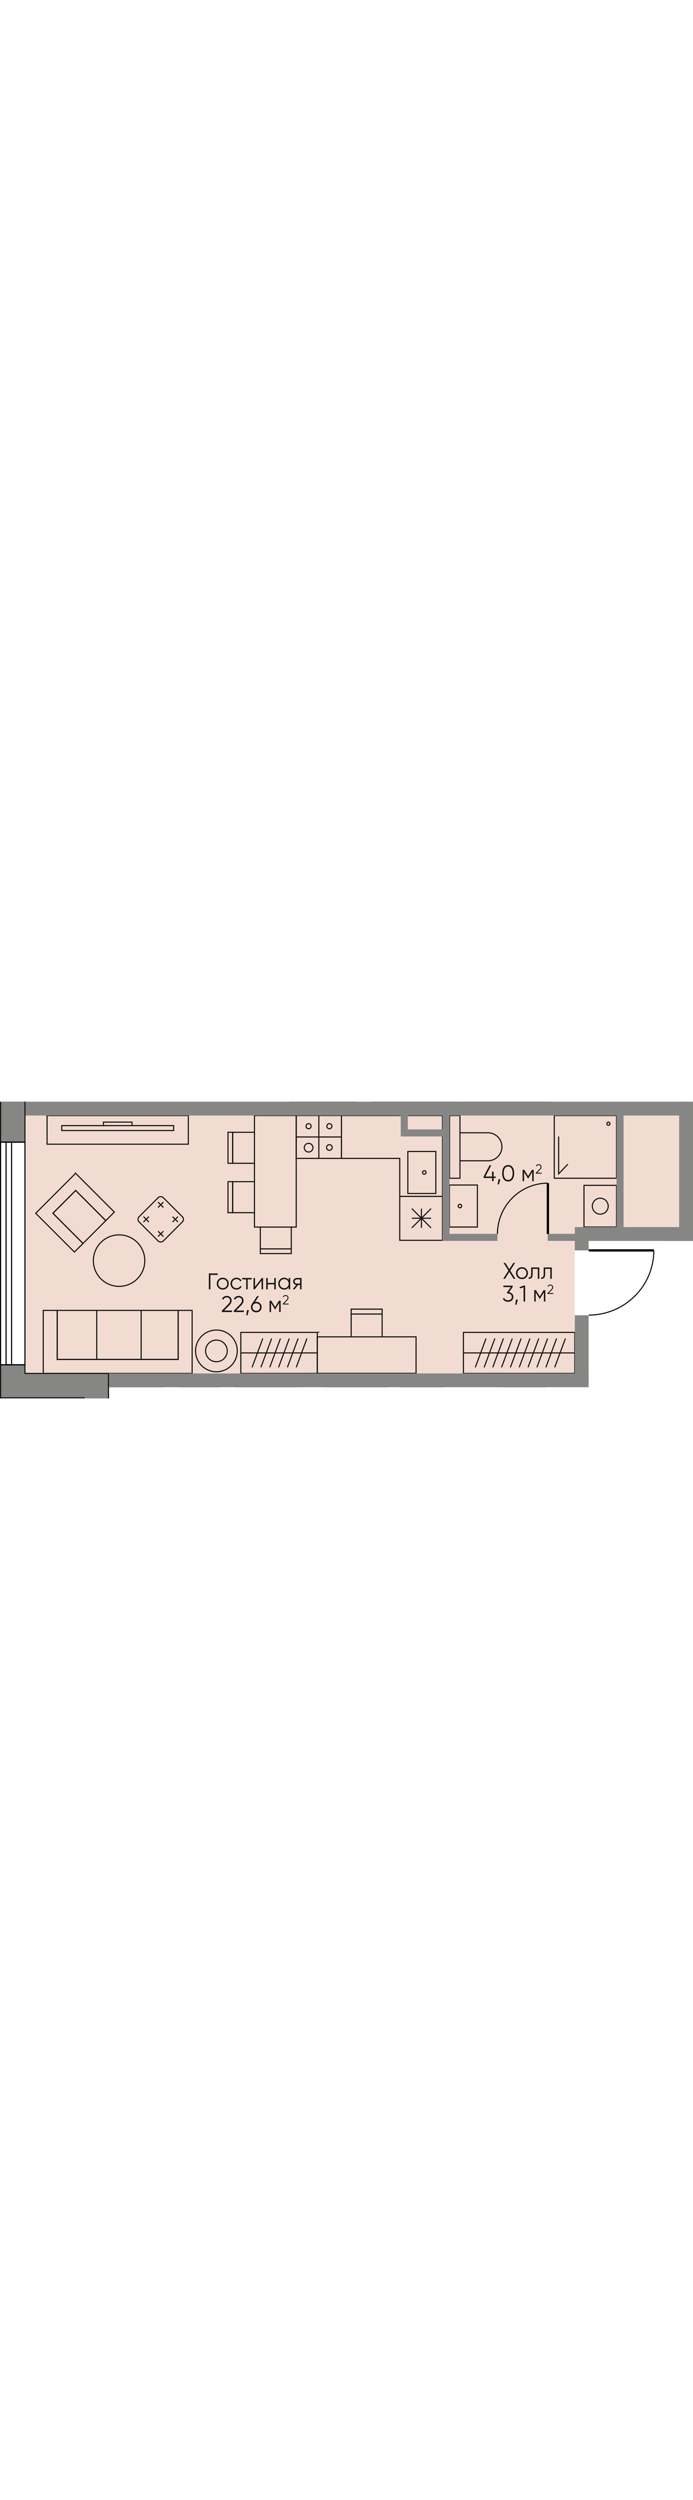 <svg version="1.1" xmlns="http://www.w3.org/2000/svg" xmlns:xlink="http://www.w3.org/1999/xlink" viewBox="0 200.22 152.637 65.275" height="550"><path fill="none" d="M0 265.495V200.22h152.637v30.634H129.65v.606l15.82.644v15.568l-15.82.727v14.636H24.012v2.46H0z"></path><path fill="#f2dcd1" d="M149.589 227.805H126.6v32.197H24.012v-.126H5.622v-1.899h-.003v-48.733h.003v-5.976h143.967v24.537z"></path><clipPath id="a"><path fill="none" d="M0 265.495V200.22h152.637v30.634H129.65v.606l15.82.644v15.568l-15.82.727v14.636H24.012v2.46H0z"></path></clipPath><g data-name="Layer 10" clip-path="url(#a)"><g data-name="Двери" fill="none" stroke-miterlimit="10"><path d="M142.45 260.002c0-7.948 6.392-14.39 14.277-14.39" stroke="#181716" stroke-dasharray="0 0 0 0 0 0 0 0 0 0 0 0" stroke-width=".25"></path><path stroke="#000001" stroke-width=".5" d="M120.676 229.342v-11.2"></path><path d="M109.565 229.342c0-6.185 4.975-11.2 11.11-11.2" stroke="#181716" stroke-dasharray="0 0 0 0 0 0 0 0 0 0 0 0" stroke-width=".25"></path><path stroke="#000001" stroke-width=".5" d="M129.667 232.935h14.342"></path><path d="M129.667 247.164c7.921 0 14.342-6.37 14.342-14.229" stroke="#181716" stroke-dasharray="0 0 0 0 0 0 0 0 0 0 0 0" stroke-width=".25"></path></g><g data-name="Мебель" fill="none" stroke="#181716" stroke-dasharray="0 0 0 0 0 0 0 0 0 0 0 0" stroke-miterlimit="10" stroke-width=".25"><path d="M23.887 263.05H36v27.586H23.887zm40.123-62.82v-13.863h3.054v10.784h8.156v-10.784h3.081v13.864H64.01zM9.525 260v-13.863h3.08v10.783H39.24v-10.783h3.08V260H9.526z"></path><path d="M12.606 246.137h8.702v10.783h-8.702zm8.702 0h9.781v10.783h-9.78zm9.782 0h8.15v10.783h-8.15zM10.366 203.28H41.48v6.292H10.366z"></path><path d="M13.6 205.488h24.645v1.078H13.6zm9.177-.771h6.292v.77h-6.292zm97.677-12.475h-18.39v7.978h18.39v-7.978zm-.133 70.808v19.865h-9.026V263.05h9.026zm-4.513 19.865V263.05m-3.176 4.426 6.352-2.362m7.616-14.138h-24.53v9.026h24.53v-9.026zm-24.53 4.513h24.53m-14.184 3.176 2.362-6.352m-4.308 6.352 2.363-6.352m-4.307 6.352 2.362-6.352m7.362 6.352 2.363-6.352m-4.307 6.352 2.362-6.352m-4.308 6.352 2.363-6.352m-10.091 6.352 2.363-6.352m-4.308 6.352 2.363-6.352m15.124 6.352 2.363-6.352m-4.307 6.352 2.362-6.352m-52.705-1.337H53.045v9.026h16.842v-9.026zm-16.842 4.513h16.842m-10.477 3.176 2.362-6.352m-4.308 6.352 2.363-6.352m-4.307 6.352 2.362-6.352m7.362 6.352 2.362-6.352m-4.306 6.352 2.361-6.352m-4.307 6.352 2.363-6.352m29.536 13.056a.385.385 0 1 0-.77 0 .385.385 0 0 0 .77 0"></path><path d="M88.248 263.056h9.242v6.158h-9.242zm10.767-59.788h2.294v13.793h-2.294zm8.455 9.953h-6.161v-6.16h6.162a3.08 3.08 0 0 1 0 6.16Zm-6.172 10.34a.384.384 0 1 1 0-.77.384.384 0 0 1 0 .77"></path><path d="M98.985 218.555h6.158v9.242h-6.158zm-54.781 46.814a.385.385 0 1 0-.77 0 .385.385 0 0 0 .77 0"></path><path d="M39.198 263.056h9.242v6.158h-9.242zm34.062 2.129a.342.342 0 1 1 0-.685.342.342 0 1 1 0 .685"></path><path d="M71.467 263.05h13.717v13.793H71.467zm-7.977 2.135a.342.342 0 1 0-.342-.342c0 .19.153.342.343.342"></path><path d="M51.566 263.05h13.717v13.793H51.566zm82.438-57.647a.342.342 0 1 0 0-.685.342.342 0 0 0 0 .685"></path><path d="M122.079 203.268h13.717v13.793h-13.717z"></path><path d="M123.045 207.876v8.22l2.04-2.13m3.541 4.656h7.17v9.171h-7.17z"></path><circle cx="132.211" cy="223.207" r="1.753"></circle><circle cx="26.228" cy="235.185" r="5.665"></circle><path d="M84.166 245.863v-.006h-6.82v1.078h6.82v-1.072zm0 6.094v-5.018h-6.82v5.018m-.001-5.022h6.821v.004h-6.82zm-7.465 5.022h21.76v8.018H69.88zM82.125 192.2h18.39v8.02h-18.39zm7.705 18.974h6.161v9.242h-6.16z"></path><path d="M93.454 216.18a.384.384 0 1 1 0-.77.384.384 0 0 1 0 .77m-5.405 4.88h9.41v9.654h-9.41zm6.894 6.921-4.24-4.239m0 4.239 4.24-4.24m-2.12 4.24v-4.239m2.12 2.12h-4.24m-20.475-17.88h4.984v4.714h-4.984zm0 4.714h-4.984v-4.714h4.984v4.714zm-4.984-9.428h4.984v4.714h-4.984zm4.984 0h4.984v4.714h-4.984z"></path><circle cx="67.968" cy="210.339" r=".957"></circle><path d="M68.525 205.637a.558.558 0 1 0-1.115.001.558.558 0 0 0 1.115 0Zm4.647 4.69a.623.623 0 1 0-1.245 0 .623.623 0 0 0 1.245 0Zm-.066-4.69a.558.558 0 1 0-1.115.001.558.558 0 0 0 1.115 0Zm14.943-2.369H75.212v9.428h12.837v8.363h9.41l.001-8.363v-9.428h-9.411zm-37.825 3.682h-.007v6.821h1.03v-6.82h-1.023zm5.823 0h-4.795v6.821h4.795"></path><path d="M51.247 206.95h.005v6.821h-.005zm-1.023 10.868h-.007v6.82h1.03v-6.82h-1.023zm5.823 0h-4.795v6.82h4.795"></path><path d="M51.247 217.818h.005v6.82h-.005zm6.087 15.81v.007h6.821v-1.03h-6.82v1.023zm0-5.823v4.795h6.821v-4.795m-6.821 4.795h6.821v.004h-6.82zm-1.287-29.332h9.197v24.537h-9.197z"></path><circle cx="47.667" cy="255.046" r="4.592"></circle><path d="M45.283 255.046a2.383 2.383 0 1 1 4.767 0 2.383 2.383 0 0 1-4.767 0Z"></path><rect x="31.627" y="222.329" width="7.544" height="7.544" rx=".786" ry=".786" transform="rotate(-45 35.399 226.1)"></rect><path d="m35.994 222.303-1.19 1.19m1.19.001-1.19-1.191m4.393 3.203-1.19 1.19m1.19 0-1.19-1.19m-5.215 0-1.191 1.19m1.191 0-1.191-1.19m4.393 3.202-1.19 1.191m1.19.001-1.19-1.192m-18.149-12.73 8.529 8.53-1.88 1.879-6.634-6.635-1.28 1.28-2.622 2.622-1.115 1.116 6.634 6.634-1.896 1.896-8.529-8.53 8.793-8.792z"></path><path d="m11.652 224.77 5.015-5.014 6.634 6.634-5.014 5.015z"></path><rect x="123.143" y="263.887" width="7.544" height="7.544" rx=".786" ry=".786"></rect><path d="M124.65 264.552v1.684m.842-.842h-1.684m5.372-.842v1.684m.842-.842h-1.684"></path></g><path fill="none" stroke="#000001" stroke-miterlimit="10" stroke-width=".245" d="M.125 286.8v-21.555" data-name="Кондиционеры"></path><g data-name="Стены" fill="#868685"><path d="M120.454 186.62h1.549v14.53h-1.549zm15.342 15.82h1.548v26.552h-1.548zm-38.33 0h1.549v28.4h-1.549zm-32.183 59.51h1.549v29.447h-1.549zm4.646 0h1.549v29.447h-1.549zm39.781 0h1.55v30.221h-1.55zm-21.439-59.51h1.549v5.426h-1.55z"></path><path d="M88.984 206.317h9.257v1.549h-9.257zm31.656 22.974h6.68v1.549h-6.68zm-23.174 0h12.1v1.549h-12.1zm48.3.059h113.39v1.504h-113.39zm-45.251-40.649h1.549v12.448h-1.549z"></path><path d="M149.589 154.776h3.048v74.982h-3.048z"></path><path d="M151.923 214.012h91.166v3.05h-91.166zM126.6 227.805h26.037v3.049h-26.036z"></path><path d="M126.6 229.063h3.05v3.872h-3.05zm0 18.149h3.05v14.171h-3.05z"></path><path d="M21.675 260.002h120.829v3.049H21.675zM4.071 200.22H150.75v3.048H4.071z"></path></g><g data-name="Пилоны копия" fill="#868685"><path d="M.125 258.102h5.372v7.27H.125z"></path><path d="M.984 260h22.903v5.372H.984z"></path><path d="M18.515 260h5.372v30.6h-5.372zM.125 194.369h5.372v14.75H.125z"></path><path d="M5.497 260v-1.898H.125v7.27h18.39V286.8H.125v27.802h5.372v-22.43h18.39V260H5.497zM.125 194.369h5.372v14.75H.125z" stroke="#181716" stroke-miterlimit="10" stroke-width=".25"></path></g><g fill="none" stroke="#000001" stroke-miterlimit="10" stroke-width=".245" data-name="Окна"><path d="M.125 209.119h5.372v48.983H.125z"></path><path d="M1.337 209.119h1.212v48.983H1.337z"></path></g><path d="M45.999 238.002h1.95v.33h-1.6v3.17h-.35v-3.5Zm3.995 3.185c-.257.25-.567.375-.93.375-.37 0-.682-.125-.935-.375-.254-.253-.38-.564-.38-.935s.126-.68.38-.93a1.27 1.27 0 0 1 .934-.38c.368 0 .677.127.931.38.256.25.385.56.385.93 0 .367-.13.678-.385.935Zm-1.63-.23c.19.19.423.286.7.286.277 0 .51-.096.7-.285a.979.979 0 0 0 .285-.705.95.95 0 0 0-.285-.7.942.942 0 0 0-.7-.29.941.941 0 0 0-.7.29.95.95 0 0 0-.285.7c0 .273.095.507.285.705Zm3.729.605c-.376 0-.69-.125-.94-.375a1.29 1.29 0 0 1-.375-.935c0-.37.125-.68.375-.93.25-.253.564-.38.94-.38.247 0 .468.06.665.178s.34.277.43.477l-.27.155a.77.77 0 0 0-.322-.357.96.96 0 0 0-.503-.133.941.941 0 0 0-.7.29.95.95 0 0 0-.285.7c0 .274.095.508.285.706.19.189.423.285.7.285.183 0 .35-.044.498-.131a.912.912 0 0 0 .347-.36l.275.16c-.104.2-.255.36-.455.475-.2.116-.422.175-.665.175Zm1.245-2.56h2.1v.32h-.885v2.18h-.33v-2.18h-.885v-.32Zm2.83 1.925 1.49-1.924h.28v2.5h-.33v-1.925l-1.49 1.925h-.28v-2.5h.33v1.924Zm4.24-.835v-1.09h.33v2.5h-.33v-1.09h-1.44v1.09h-.33v-2.5h.33v1.09h1.44Zm3.181-.599v-.49h.33v2.5h-.33v-.49c-.23.366-.567.55-1.01.55-.357 0-.662-.127-.915-.38a1.273 1.273 0 0 1-.375-.93c0-.368.125-.677.375-.931.253-.253.558-.38.915-.38.443 0 .78.184 1.01.55Zm-1.685 1.465c.19.189.423.285.7.285.277 0 .51-.096.7-.285a.979.979 0 0 0 .285-.705.95.95 0 0 0-.285-.7.942.942 0 0 0-.7-.29.941.941 0 0 0-.7.29.95.95 0 0 0-.285.7c0 .273.095.507.285.705Zm3.499-1.956h1.016v2.5h-.33v-.96h-.43l-.77.96h-.42l.79-.97a.816.816 0 0 1-.498-.252.715.715 0 0 1-.193-.503.72.72 0 0 1 .24-.555.872.872 0 0 1 .595-.22Zm0 1.23h.686v-.91h-.686c-.143 0-.262.043-.36.128s-.145.194-.145.327c0 .134.05.243.146.328s.216.127.36.127Zm-14.309 6.27h-2.225v-.315l1.26-1.27c.36-.36.54-.668.54-.924a.68.68 0 0 0-.202-.518.701.701 0 0 0-.503-.193c-.357 0-.618.165-.785.495l-.295-.175c.106-.213.255-.377.445-.49.19-.113.401-.17.635-.17.28 0 .525.096.735.285.213.184.32.439.32.766 0 .193-.053.382-.16.567-.107.185-.27.387-.49.608l-1 .995h1.725v.34Zm2.625 0h-2.225v-.315l1.26-1.27c.36-.36.54-.668.54-.924a.68.68 0 0 0-.202-.518.701.701 0 0 0-.503-.193c-.357 0-.618.165-.785.495l-.295-.175c.106-.213.255-.377.445-.49.19-.113.401-.17.635-.17.28 0 .525.096.735.285.213.184.32.439.32.766 0 .193-.053.382-.16.567-.107.185-.27.387-.49.608l-1 .995h1.725v.34Zm.7-.424h.4l-.3 1.125h-.3l.2-1.125Zm2.025-1.826c.34 0 .621.109.845.326.22.216.33.493.33.829 0 .344-.11.622-.33.836-.217.213-.498.32-.845.32s-.629-.107-.844-.32c-.221-.214-.33-.492-.33-.836 0-.263.07-.496.214-.7l1.145-1.704h.395l-.86 1.279c.09-.02.184-.03.28-.03Zm-.6 1.746a.837.837 0 0 0 .6.224c.246 0 .445-.075.595-.224a.79.79 0 0 0 .23-.591.79.79 0 0 0-.23-.59c-.15-.15-.349-.225-.595-.225a.837.837 0 0 0-.6.225.8.8 0 0 0-.225.59c0 .244.075.44.225.59Zm5.594-1.996h.38v2.5h-.33v-1.995l-.875 1.42h-.04l-.875-1.42v1.996h-.33v-2.5h.381l.845 1.37.844-1.37Zm2.145.835h-1.298v-.183l.735-.74c.21-.21.315-.39.315-.54a.396.396 0 0 0-.118-.302.411.411 0 0 0-.293-.112.483.483 0 0 0-.458.289l-.172-.103a.682.682 0 0 1 .63-.385c.163 0 .306.056.428.167a.556.556 0 0 1 .187.446.65.65 0 0 1-.094.33 1.765 1.765 0 0 1-.285.355l-.583.58h1.006v.198Zm45.142-28.155h.45v.33h-.45v.7h-.351v-.7h-1.85v-.33l1.3-2.47h.385l-1.3 2.47h1.465v-1.07h.35v1.07Zm1.075.605h.4l-.3 1.125h-.3l.2-1.125Zm3.1-.005c-.23.326-.555.49-.975.49-.417 0-.743-.164-.98-.49-.23-.33-.345-.77-.345-1.32 0-.553.115-.992.344-1.315.238-.33.564-.495.98-.495.42 0 .746.165.975.495.234.323.35.762.35 1.314 0 .554-.116.994-.35 1.32Zm-1.695-.236a.829.829 0 0 0 .72.386.81.81 0 0 0 .715-.386c.172-.252.26-.614.26-1.085 0-.47-.088-.83-.26-1.084a.81.81 0 0 0-.715-.385.828.828 0 0 0-.72.385c-.17.256-.256.618-.256 1.084s.085.829.256 1.085Zm5.964-1.835h.38v2.5h-.33v-1.995l-.875 1.42h-.04l-.875-1.42v1.995h-.33v-2.5h.38l.845 1.37.845-1.37Zm2.144.835h-1.297v-.183l.735-.74c.21-.21.314-.39.314-.54a.394.394 0 0 0-.41-.413.482.482 0 0 0-.459.288l-.172-.102a.685.685 0 0 1 .63-.385.62.62 0 0 1 .429.166.56.56 0 0 1 .186.447.656.656 0 0 1-.093.33 1.763 1.763 0 0 1-.285.354l-.583.58h1.005v.198Zm-6.934 21.334 1.15 1.805h-.4l-.95-1.495-.95 1.495h-.4l1.15-1.805-1.076-1.695h.396l.88 1.38.88-1.38h.394l-1.074 1.695Zm3.519 1.49c-.256.25-.567.376-.93.376-.37 0-.682-.125-.935-.375-.254-.254-.38-.566-.38-.936s.126-.68.38-.93a1.27 1.27 0 0 1 .935-.38c.367 0 .676.127.93.38.256.25.385.56.385.93 0 .367-.129.679-.385.936Zm-1.63-.23c.19.19.423.285.7.285a.977.977 0 0 0 .985-.99.952.952 0 0 0-.285-.7.945.945 0 0 0-.7-.29.945.945 0 0 0-.7.29.952.952 0 0 0-.285.7c0 .274.095.509.285.705Zm2.726-1.955h1.79v2.5h-.33v-2.18h-1.13v1.116c0 .416-.08.703-.24.859-.157.157-.374.226-.65.205v-.31c.193.02.335-.026.424-.14.091-.113.136-.317.136-.614v-1.436Zm2.75 0h1.79v2.5h-.33v-2.18h-1.13v1.116c0 .416-.08.703-.24.859-.157.157-.374.226-.65.205v-.31c.193.02.335-.026.424-.14.091-.113.136-.317.136-.614v-1.436Zm-6.829 4.33-.814 1.125c.276.033.505.142.689.325.184.173.275.409.275.705 0 .33-.115.593-.344.79-.224.19-.5.286-.83.286-.264 0-.498-.062-.7-.183a.97.97 0 0 1-.425-.513l.29-.17c.056.17.157.3.301.39a1 1 0 0 0 .534.136c.246 0 .445-.067.596-.198.153-.132.228-.311.228-.538s-.075-.406-.228-.538c-.151-.13-.35-.197-.596-.197v-.005l-.006.005h-.095l-.15-.23.87-1.19h-1.645v-.33h2.05v.33Zm.75 2.745h.4l-.3 1.125h-.3l.2-1.125Zm.775-2.755.925-.32h.3v3.5h-.35v-3.115l-.785.235-.09-.3Zm5.295.68h.38v2.5h-.33v-1.995l-.875 1.42h-.04l-.875-1.42v1.995h-.33v-2.5h.38l.846 1.37.844-1.37Zm2.144.835h-1.298v-.184l.735-.74c.21-.21.315-.39.315-.539a.394.394 0 0 0-.411-.414.482.482 0 0 0-.458.288l-.172-.101a.685.685 0 0 1 .63-.385.62.62 0 0 1 .428.166.56.56 0 0 1 .187.446.656.656 0 0 1-.094.331 1.763 1.763 0 0 1-.285.354l-.583.58h1.006v.198Z" data-name="Площади" fill="#181716"></path></g></svg>